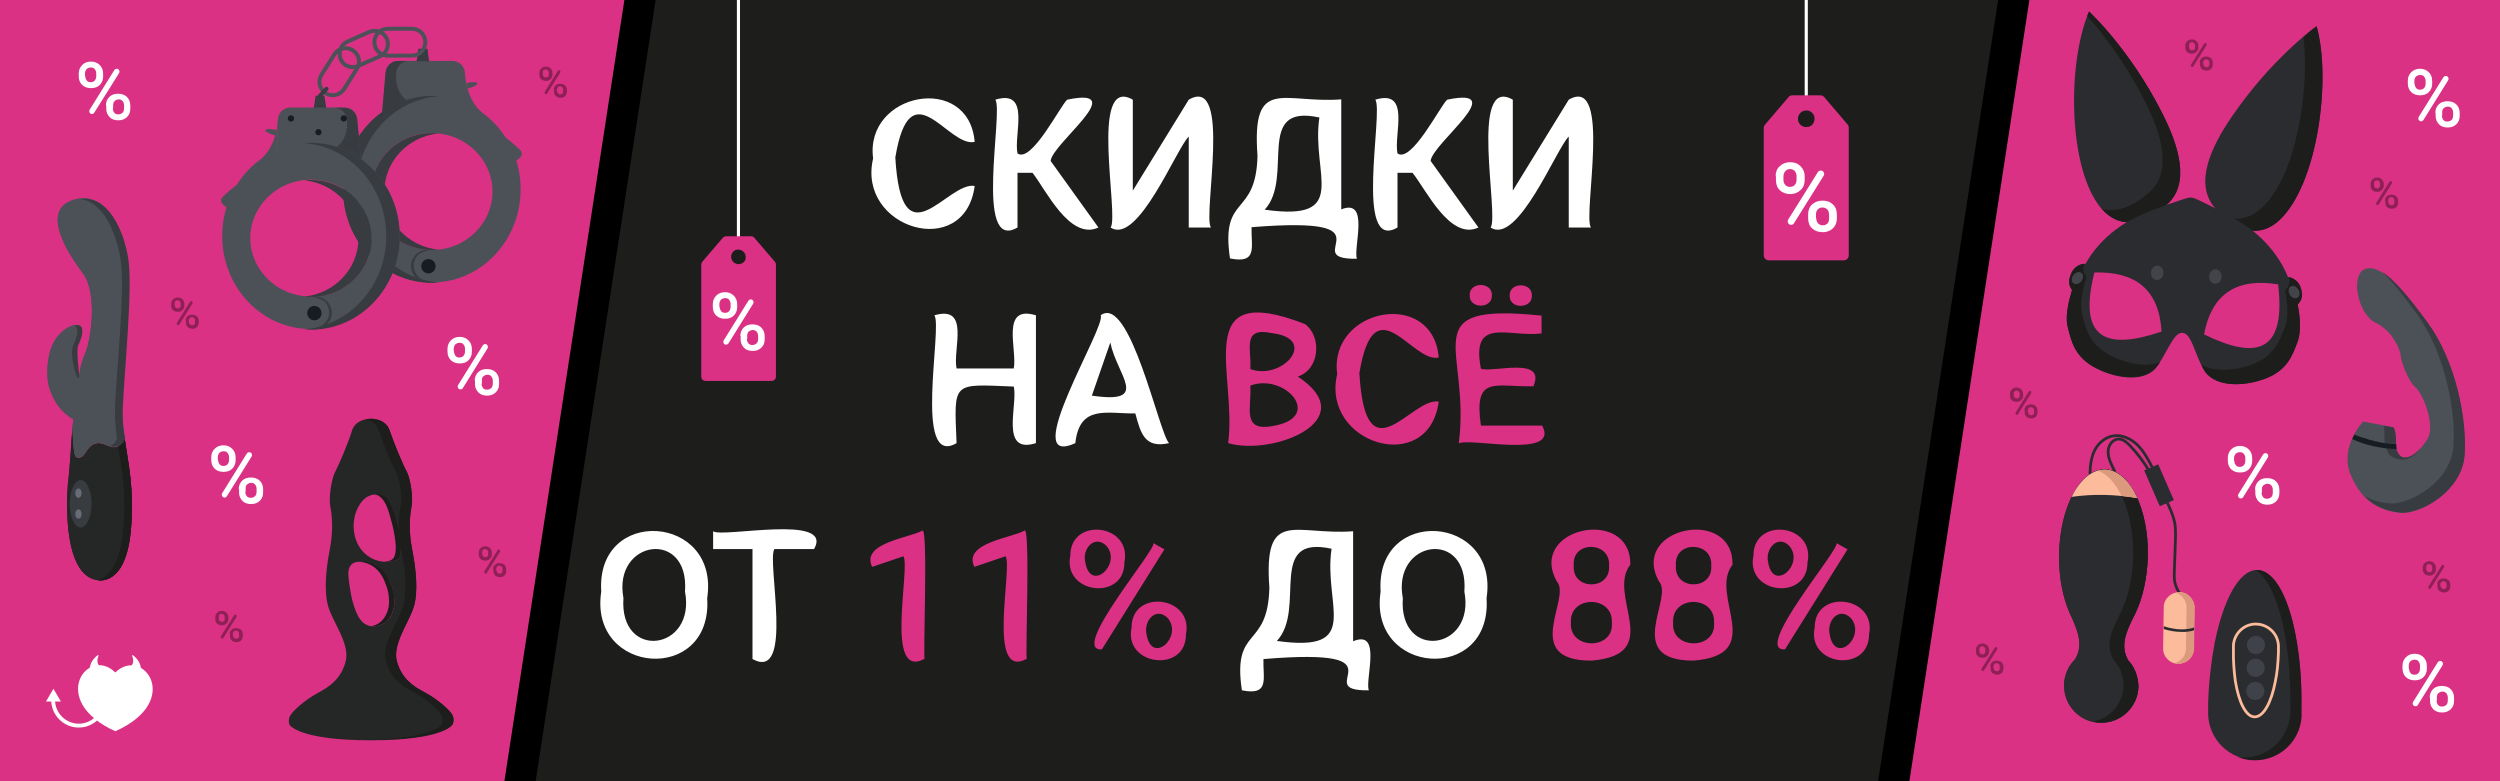 <svg version="1.1" xmlns="http://www.w3.org/2000/svg" x="0" y="0" viewBox="0 0 800 250" style="enable-background:new 0 0 800 250" xml:space="preserve"><style>.st0{fill:#1d1d1b}.st1{fill:#da3184}.st2{fill:#fff}.st3{fill:#252726}.st4{fill:#4c5157}.st5{fill:#383b3f}.st6{fill:#161d22}.st7{fill:none;stroke:#2b2c30;stroke-width:.89;stroke-miterlimit:10}.st8{fill:#2b2c30}.st9{fill:#fcbb9a}.st10{fill:#db9a7d}.st12{fill:#404249}.st13{fill:#424449}.st15{fill:#8e2056}.st16,.st17{fill:none;stroke:#1d1d1b;stroke-width:.434;stroke-miterlimit:10}.st17{stroke:#4c5157;stroke-width:1.27}.st19{fill:#686c77}.st21{fill:none;stroke:#fff;stroke-miterlimit:10}</style><path class="st0" d="M0 0h800v250H0z"/><path d="m209.8 0-38.4 250H10V0z"/><path class="st1" d="m199.8 0-38.4 250H0V0z"/><path d="M790 0v250H601L639.4 0z"/><path class="st1" d="M800 0v250H611L649.4 0z"/><path class="st2" d="M311.9 59.5c-3.2 24.1-37.8 13.6-32.5-8.8-2.8-21.1 30.6-27.6 32.5-5.3-8.5 2-20.6-24-25.4 5 2 34.3 16.6 7.6 25.4 9.1zM330.4 55.3h-4.8v17.5c-14 8.2-4.4-37.3-7.1-40.9 11.5-3.5 5.8 11.3 7.1 17.2 4.5 3.2 13.7-15.3 15.9-17.2 20.5-4.3-4.8 14-5.3 19.6l15.3 21.3c-9.2 4.3-17-12.4-21.1-17.5zM380.4 31.9c14-8.2 4.4 37.3 7.1 40.9h-7.1V43.7c-3.9 3.7-16.3 34.9-25 29.1 2.8-3.7-7-49 7.1-40.9V61l17.9-29.1zM434.2 82.8c-19.6.3 13.4-13.9-33.7-10.1-.2 6.3 2.1 11.8-6.9 10-3.1-20.9 8.3-12.8 8.8-32.8-1.9-25.8 8.2-16.7 26.8-18.1V67c9.2-3.7 3.8 12.2 5 15.8zm-29.5-15.7c27.7 3.9 14.8-11.3 17.5-29.5-21-4.6-7.9 19.1-17.5 29.5zM452 55.3h-4.8v17.5c-14 8.2-4.4-37.3-7.1-40.9 11.5-3.5 5.8 11.3 7.1 17.2 4.5 3.2 13.7-15.3 15.9-17.2 20.5-4.3-4.8 14-5.3 19.6l15.3 21.3c-9.1 4.3-16.9-12.4-21.1-17.5zM502 31.9c14-8.2 4.4 37.3 7.1 40.9H502V43.7c-3.9 3.7-16.3 34.9-25 29.1 2.8-3.7-7-49 7.1-40.9V61L502 31.9zM331.5 141.8c-11.7 3.7-5.7-12.3-7.1-18.1-19.9-.8-19.1-1.8-18.3 18.1-14 8.2-4.4-37.3-7.1-40.9 11.6-3.4 5.8 11 7.1 17h18.3c1.2-5.9-4.4-20.5 7.1-17v40.9zM363.3 132.3c-9.3.1-17.8-2.9-19.2 9.5-18.7 8.6 10.2-37.7 8.1-40.9 9.4-7 18.7 37.9 21.9 40.9-7.9 1.8-9.1-3.3-10.8-9.5zm-13.9-5.7c19 2.8 8-6.5 5.9-17l-5.9 17z"/><path class="st1" d="M393 141.8c3-21.7-12.4-52.5 24.6-38.1 5.4 3.9 4.8 14.5-2.3 16.8 21.1 13.9-7.9 25.5-22.3 21.3zm7.1-23.7c10.3 3.8 22-9.7 6.9-11.5-9.8-2.1-6.4 5.3-6.9 11.5zm0 5.3c.5 7.2-3.1 15.1 7.9 12.8 15.5-3.1 3-16.9-7.9-12.8z"/><path class="st1" d="M460.4 128.5c-3.2 24.1-37.8 13.6-32.5-8.8-2.8-21.1 30.6-27.6 32.5-5.3-8.5 2-20.6-24-25.4 5 2 34.3 16.6 7.6 25.4 9.1zM490.7 123.6c-12.3.3-19.2-3.8-16.8 12.6h19.6c5.8 10.8-23.5 3.7-26.7 5.7 4-30.3-15.1-45.2 26.5-40.9v5.7c-10.6 1.3-22.7-5.6-19.4 11.3 4 1.3 20.9-4.1 16.8 5.6zm-20.4-29.1c-.2-4.4 7.3-4.4 7.1 0 .2 4.4-7.3 4.4-7.1 0zm12.8.1c-.2-4.4 7.3-4.4 7.1 0 .2 4.3-7.3 4.4-7.1 0z"/><path class="st2" d="M226.3 191.4c1.8 27.6-38 24.7-33.9-2.1-1.8-27.5 38-24.8 33.9 2.1zm-7.1-2.1c1.5-20.2-23.2-16.6-19.7 2.1-1.4 20.1 23.3 16.9 19.7-2.1zM260.5 175.7h-12.7c-2.5 3.9 6.5 42.6-7 35.2v-35.2h-12.6V170c2.9 2.2 38.8-5.7 32.3 5.7z"/><path class="st1" d="M295.9 210.8c-13 7.1-4.5-29-6.8-32.8l-10 3.4c-3.8-7.7 12.2-9.3 16-11.6 2-1.8.2 41.1.8 41zM328.6 210.8c-13 7.1-4.5-29-6.8-32.8l-10 3.4c-3.8-7.7 12.2-9.3 16-11.6 2-1.8.2 41.1.8 41zM342.5 177.8c0-12.5 19.9-10.2 17.3 2.2.1 12.4-19.8 10.1-17.3-2.2zm4.8 2.1c1.6 9.9 11.9.6 6.7-5.3-3.8-3.6-7.8 1.1-6.7 5.3zm5.3 27.9c-10.6.7 17.4-31.8 16.5-34l3.5 2-20 32zm9.5-7c0-12.5 19.9-10.1 17.4 2.2.1 12.5-20 10.1-17.4-2.2zm4.8 2.2c1.7 10 11.9.6 6.7-5.3-3.8-3.6-7.7 1-6.7 5.3z"/><path class="st2" d="M438 220.9c-19.6.3 13.4-13.9-33.7-10-.2 6.3 2.1 11.8-6.9 10-3.1-20.9 8.3-12.8 8.8-32.8-1.9-25.8 8.2-16.7 26.8-18.1v35.2c9.3-3.9 3.8 12 5 15.7zm-29.4-15.8c27.7 3.9 14.8-11.3 17.5-29.5-21-4.6-7.9 19.2-17.5 29.5zM475.7 191.4c1.8 27.6-38 24.7-33.9-2.1-1.8-27.5 38-24.8 33.9 2.1zm-7.1-2.1c1.5-20.2-23.2-16.6-19.7 2.1-1.4 20.1 23.3 16.9 19.7-2.1z"/><path class="st1" d="M521.7 180.7c-7.7 9.9 11.4 28.8-12.5 30.7-22.7 0-6.2-20.1-11-25.3-9.6-17.3 23.8-24.2 23.5-5.4zm-5.9 18.6c.5-8.9-13.7-8.9-13.1 0-.6 8.7 13.8 8.8 13.1 0zm-.9-18.3c.5-7.9-12-8.1-11.3 0-.6 8 11.9 8 11.3 0zM554.4 180.7c-7.7 9.9 11.4 28.8-12.5 30.7-22.7 0-6.2-20.1-11-25.3-9.6-17.3 23.8-24.2 23.5-5.4zm-5.9 18.6c.5-8.9-13.7-8.9-13.1 0-.7 8.7 13.8 8.8 13.1 0zm-.9-18.3c.5-7.9-12-8.1-11.3 0-.6 8 11.9 8 11.3 0zM561.1 177.8c0-12.5 19.9-10.2 17.3 2.2 0 12.4-19.9 10.1-17.3-2.2zm4.7 2.1c1.6 9.9 11.9.6 6.7-5.3-3.7-3.6-7.7 1.1-6.7 5.3zm5.4 27.9c-10.6.7 17.4-31.8 16.5-34l3.5 2-20 32zm9.5-7c0-12.5 19.9-10.1 17.4 2.2 0 12.5-20 10.1-17.4-2.2zm4.8 2.2c1.7 10 11.9.6 6.7-5.3-3.8-3.6-7.7 1-6.7 5.3z"/><g><path class="st3" d="M144.9 229.1c-.6-1.6-4.8-5.3-8.9-7.5-4.1-2.1-7.5-4.6-9-10s3.9-12.5 5.4-17.4c1.5-4.9.7-12.2-.5-18.3-1.2-6.1-.8-10.8-.2-13.9.6-3.1-.5-9.3-1.6-11.2s-4.1-9.1-5.4-13c-1.3-4-6.1-3.8-6.1-3.8s-4.8-.1-6 3.9-4.3 11.1-5.3 13c-1.1 1.9-2.2 8.1-1.6 11.2.6 3.1 1 7.8-.2 13.9-1.2 6.1-1.9 13.4-.4 18.3s7 12 5.5 17.4c-1.5 5.5-4.9 7.9-9 10.1s-8.2 5.9-8.9 7.5c-.6 1.6 0 2.7 0 2.7s2.9 4.9 26 4.9 26-4.9 26-4.9.8-1.3.2-2.9zM114 163.6c.7-1.7 1.7-3.4 3.2-4.4s3.6-1.4 5.3-.6c2 1 3 3.4 3.6 5.5.8 2.5 1.5 5 1.8 7.5.3 1.9.6 4.3 0 6.2-.4 1.4-1.6 1.7-3 1.9-3.4.5-7.1-1-9.2-3.7-2.7-3.4-3.2-8.3-1.7-12.4zm9.7 35.2c-1.7 1.6-4.4 2.2-6.5 1.1-1.6-.8-2.5-2.4-3.2-4-1.4-3.3-2-7-2.4-10.5-.2-1.7-.3-3.5.8-4.7 1.1-1.2 3.1-1 4.7-.8 6.1.6 7.8 6.6 7.8 6.6.9 2.2 1.3 3.8 1.3 6.1s-.8 4.7-2.5 6.2z"/><path class="st0" d="M126.2 192.5c0 2.3-.8 4.7-2.5 6.3-1.3 1.2-3.2 1.9-5 1.6 1.2-.2 2.4-.7 3.3-1.6 1.7-1.6 2.5-4 2.5-6.3s-.4-4-1.3-6.1c0 0-1.7-5.9-7.8-6.6-.4 0-.7-.1-1.1-.1.9-.1 1.9 0 2.8.1 6.1.6 7.8 6.6 7.8 6.6.9 2.2 1.4 3.8 1.3 6.1zM128 177.8c-.4 1.4-1.6 1.7-3 1.9-.7.1-1.4.1-2.1 0h.4c1.4-.2 2.6-.5 3-1.9.6-1.9.3-4.3 0-6.2-.4-2.6-1.1-5.1-1.8-7.5-.7-2.2-1.6-4.5-3.6-5.6-.4-.2-.8-.3-1.2-.4 1-.2 2-.1 2.9.4 2 1 2.9 3.4 3.6 5.6.8 2.5 1.5 5 1.8 7.5.2 1.9.6 4.3 0 6.2z"/><path class="st0" d="M144.9 229.1c-.6-1.6-4.8-5.3-8.9-7.5-4.1-2.1-7.5-4.6-9-10s3.9-12.5 5.4-17.4c1.5-4.9.7-12.2-.5-18.3-1.2-6.1-.8-10.8-.2-13.9.6-3.1-.5-9.3-1.6-11.2s-4.1-9.1-5.4-13c-1.3-4-6.1-3.8-6.1-3.8s-.7 0-1.7.2c1.5.3 3.6 1.2 4.3 3.6 1.3 4 4.3 11.1 5.4 13s2.3 8.1 1.6 11.2c-.5 2.2-.8 5.2-.5 9 0 .2.1.4.1.6.1.9.2 1.8.3 2.8l.3 1.5c1.2 6.1 2 13.4.5 18.3s-6.9 12-5.4 17.4c1.5 5.4 4.9 7.9 9 10 4.1 2.1 8.2 5.9 8.9 7.5.6 1.6 0 2.7 0 2.7s-2.8 4.7-24.3 4.9h1.7c23.1 0 26-4.9 26-4.9s.7-1.1.1-2.7z"/></g><g><path class="st4" d="m765.9 136.7-9.7-1.8s-7.7 8.1-4 17 9.6 11.5 15.7 12.2c6.2.7 19.8-6.6 20.7-18.4.8-11.8-2.9-30.3-11.8-42.4s-15.2-19-20-17.2c-4.8 1.8-2.3 14.4 3.3 17.1s7.9 8.6 8.1 10.5c.1 1.9 2.5 8.4 4.7 10.2 2.2 1.7 6.8 12.3 3.7 16.9s-5.8 5.9-7.6 5.5c-1.8-.4-2.3-3.2-2.3-3.2s.2-5.1-.8-6.4z"/><path class="st5" d="M765.3 143.4c.4.1.9.1 1.5 0 0-.2-.1-.3-.1-.3s.2-5.1-.8-6.3l-3-.5c.2 1.8.1 4 .1 4s.5 2.7 2.3 3.1z"/><path class="st5" d="M776.9 103.3c-5.9-8.1-10.7-13.8-14.6-16.3 3.2 3 6.8 7.6 11 13.3 8.9 12.2 12.6 30.7 11.8 42.4-.8 11.8-14.5 19-20.7 18.4-2.7-.3-5.3-1-7.8-2.4 3.3 3.5 7.3 4.8 11.4 5.3 6.2.7 19.8-6.6 20.7-18.4.8-11.6-2.9-30.1-11.8-42.3z"/><path class="st4" d="M757.4 100.7c.8 1.1 1.8 2 2.8 2.5.2.1.5.3.7.4-1-1.1-2.2-2.1-3.5-2.9z"/><path class="st5" d="M774.4 143.7c-2.2 2.3-4 3-5.4 2.7-1.8-.4-2.3-3.2-2.3-3.2s.1-1.6-.1-3.2l-3.6.3s.1 4.8 2.8 6.1c2.7 1.2 5.9.9 8.6-2.7z"/><path class="st6" d="M753.4 139.1s7.8 3.1 13.4 3c.1 1.3.1 1.6.1 1.6-5.2-.2-10-1.2-14.2-3.2l.7-1.4z"/></g><g><path class="st7" d="M676.8 151c-.6-1.2-1.7-3.4-2-4.7-.3-1.3-.3-2.7.3-3.8.6-1.2 1.8-2.1 3.1-2 1.3.1 2.4 1.1 3.3 2 2.5 2.6 4.7 5.5 6.5 8.7"/><path class="st7" d="M668.8 151.7c0-2.5.4-5.6 1.6-7.8s3.3-4 5.8-4.4c2.8-.5 5.7.9 7.8 2.9 2 2 3.4 4.6 4.7 7.1M693.5 160.8s2.4 4.6 2.6 7.9c.3 3.3-.5 14.2-.3 16.6s1.6 4.5 1.6 4.5"/><path class="st8" d="M682.9 214c-.5-1-1.1-1.9-1.9-2.7-2.5-4.5-1-8.6 2.2-14.8 2.4-4.9 3.9-11.4 4.1-18.5.3-15.2-5.9-27.6-13.7-27.8-7.9-.1-14.5 12.1-14.7 27.3-.1 7.2 1.2 13.7 3.4 18.7 3 6.3 4.3 10.5 1.7 14.8-.8.8-1.4 1.6-2 2.6-.9 1.7-1.5 3.6-1.5 5.6-.1 6.6 5.1 12 11.7 12.1s12-5.1 12.1-11.7c-.1-2-.5-3.9-1.4-5.6z"/><path class="st8" d="M682.9 214c-.5-1-1.1-1.9-1.9-2.7-2.5-4.5-1-8.6 2.2-14.8 2.4-4.9 3.9-11.4 4.1-18.5.3-15.2-5.9-27.6-13.7-27.8-7.9-.1-14.5 12.1-14.7 27.3-.1 7.2 1.2 13.7 3.4 18.7 3 6.3 4.3 10.5 1.7 14.8-.8.8-1.4 1.6-2 2.6-.9 1.7-1.5 3.6-1.5 5.6-.1 6.6 5.1 12 11.7 12.1s12-5.1 12.1-11.7c-.1-2-.5-3.9-1.4-5.6z"/><path class="st0" d="M682.9 214c-.5-1-1.1-1.9-1.9-2.7-2.5-4.5-1-8.6 2.2-14.8 2.4-4.9 3.9-11.4 4.1-18.5.3-15.2-5.9-27.6-13.7-27.8-.8 0-1.6.1-2.4.3 6.7 2.3 11.6 13.7 11.4 27.3-.1 7.2-1.7 13.7-4.1 18.5-3.2 6.2-4.7 10.3-2.2 14.8.7.8 1.4 1.7 1.9 2.7.9 1.7 1.3 3.6 1.3 5.6-.1 5.8-4.3 10.5-9.7 11.5.8.2 1.6.3 2.4.3 6.6.1 12-5.1 12.1-11.7-.1-1.9-.5-3.8-1.4-5.5z"/><path class="st9" d="M683.9 159.4c-2.5-5.5-6.2-9-10.3-9.1-4.2-.1-8 3.3-10.7 8.7 7-1 14-.8 21 .4zM702.2 194.5l-.2 13.1c0 2.7-2.3 4.8-5 4.8s-4.9-2.3-4.8-5l.2-13.1c0-2.7 2.3-4.8 5-4.8 1.4 0 2.6.6 3.4 1.5s1.5 2.1 1.4 3.5z"/><path class="st10" d="M700.9 191c-.9-.9-2.1-1.5-3.4-1.5-.5 0-.9.1-1.3.2.8.2 1.6.7 2.1 1.3.9.9 1.4 2.1 1.4 3.5l-.2 13.1c0 2.2-1.6 4.1-3.7 4.6.4.1.8.2 1.3.2 2.7 0 4.9-2.1 5-4.8l.2-13.1c0-1.4-.6-2.6-1.4-3.5z"/><path class="st8" d="M702.1 200.8v.9c-1.3.4-2.7.6-4.2.5-1.7 0-3.5-.3-5.5-.9v-.9c3.8 1.2 7 1.3 9.7.4z"/><path class="st10" d="M678.9 158.7c1.7.2 3.3.4 5 .7-2.5-5.5-6.2-9-10.3-9.1-.8 0-1.6.1-2.4.3 3 1 5.7 3.9 7.7 8.1z"/><path transform="rotate(-23.584 690.922 155.2)" class="st8" d="M688.4 149h4.9v12.5h-4.9z"/><path class="st8" d="M735.1 206.2c-2.2-14.1-7-23.7-12.8-23.8-5.7-.1-10.8 9.4-13.6 23.3-1.1 5.8-1.9 12.5-2.1 19.5v3.5c.3 7.9 6.7 14.3 14.6 14.4 7.9.1 14.5-5.9 15.1-13.8v-2.7c.3-7.2-.2-14.2-1.2-20.4z"/><path class="st0" d="M735.1 206.2c-2.2-14.1-7-23.7-12.8-23.8h-.5c4.4 2.8 7.9 11.3 9.7 22.8 1 6.2 1.5 13.2 1.4 20.7v2.7c-.6 7.8-7.2 13.9-15.1 13.8-.6 0-1.2-.1-1.8-.2 1.7.7 3.5 1.1 5.4 1.1 7.9.1 14.5-5.9 15.1-13.8v-2.7c.1-7.4-.4-14.4-1.4-20.6z"/><path d="M715.3 217.9c1.1 6.8 3.4 11.5 6.2 11.5 2.8 0 5.3-4.5 6.6-11.3.6-2.8.9-6 1-9.5v-1.9c-.1-3.8-3.2-6.9-7.1-7-3.8-.1-7 2.9-7.3 6.7v1.3c-.1 3.7.2 7.2.6 10.2z" style="fill:none;stroke:#fcbb9a;stroke-width:.89;stroke-miterlimit:10"/><circle class="st12" cx="721.9" cy="206.4" r="2.9"/><circle class="st12" cx="721.8" cy="213.7" r="2.9"/><circle class="st12" cx="721.7" cy="221.1" r="2.9"/></g><g><path class="st8" d="M668.5 3.7s12.8 11.7 23.2 32.1c5.5 10.7 9.4 23 1.5 29.8-7.9 6.9-15.3 7.4-20.7 1.2-10.9-12.7-11-47-4-63.1zM741.3 8.4s-14.2 10-27.1 28.9c-6.8 9.9-12.2 21.6-5.3 29.4s14.2 9.3 20.3 3.8c12.5-11.3 16.9-45.3 12.1-62.1z"/><path class="st0" d="M691.7 35.8c-10.4-20.4-23.2-32.1-23.2-32.1-.2.5-.4.9-.6 1.4 4.7 5.3 11.9 14.5 18.2 26.8 5.5 10.7 9.4 23 1.5 29.8-5.4 4.7-10.6 6.4-15 5.1 5.3 6.2 12.7 5.7 20.7-1.2 7.8-6.8 3.9-19-1.6-29.8zM741.3 8.4s-1.6 1.1-4.2 3.4c2.1 17.9-2.6 45-13.5 54.9-3.9 3.5-8.2 4.1-12.6 2.2 6.3 5.9 12.8 6.7 18.3 1.7 12.4-11.4 16.8-45.4 12-62.2z"/><path class="st8" d="M735.3 97.7c0-.7.5-.5 1.1-2 .5-1.5-.1-3.4-.1-3.4-1-3.4-4.2-3.7-4.2-3.7s-3.2-9.3-13.1-16.1c-6.6-4.5-16.4-8.9-16.4-8.9-.9-.4-1.8-.5-2.8-.2 0 0-10.3 3.1-17.4 6.7-10.7 5.5-15 14.3-15 14.3s-3.2-.2-4.6 3.1c0 0-.9 1.8-.6 3.4s.9 1.5.8 2.1c-.1.7-2.5 7.1-1.3 11.8 1.2 4.7 2.3 9.6 9.3 13.2 7.1 3.5 15.9 4.3 19.4-.9s5.3-10.8 8-10.6c2.8.2 3.7 6 6.6 11.5 2.9 5.6 11.7 6 19.2 3.4s9.2-7.4 10.9-11.9c1.8-4.5.3-11.1.2-11.8zm-65.1-10.5c13-.4 20.7 5.3 21.5 18.9-16.8 5.7-27.1 3.3-21.5-18.9zm35.1 19.8c2.5-13.4 10.9-18.1 23.7-16 2.7 22.7-7.8 23.8-23.7 16z"/><path class="st0" d="M735.3 97.7c0-.7.5-.5 1.1-2 .5-1.5-.1-3.4-.1-3.4-.8-2.7-2.9-3.4-3.8-3.6.1.7.2 1.6-.1 2.4-.5 1.5-1.1 1.3-1.1 2s1.6 7.3-.2 11.8c-1.8 4.5-3.5 9.3-10.9 11.9-5.5 1.9-11.6 2.2-15.7 0l.6 1.2c2.9 5.6 11.7 6 19.2 3.4s9.2-7.4 10.9-11.9c1.7-4.5.2-11.1.1-11.8zM663 93c.1-.7-.5-.5-.8-2.1s.6-3.4.6-3.4c1.1-2.6 3.4-3 4.2-3.1-.2.7-.4 1.5-.2 2.4.3 1.6.9 1.5.8 2.1-.1.7-2.5 7.1-1.3 11.8 1.2 4.7 2.3 9.6 9.3 13.2 5.2 2.6 11.3 3.7 15.6 2-.2.4-.5.8-.8 1.1-3.6 5.1-12.4 4.4-19.4.9-7.1-3.5-8.1-8.5-9.3-13.2-1.2-4.6 1.2-11 1.3-11.7z"/><ellipse transform="rotate(-86.323 690.364 87.346) scale(1)" class="st13" cx="690.4" cy="87.3" rx="2.3" ry="2"/><ellipse transform="rotate(-51.496 664.78 89.02)" class="st13" cx="664.8" cy="89" rx="2.1" ry="1.6"/><ellipse transform="rotate(-86.323 708.956 88.541) scale(1)" class="st13" cx="709" cy="88.5" rx="2.3" ry="2"/><ellipse transform="rotate(-31.152 734.068 93.485)" class="st13" cx="734.1" cy="93.5" rx="1.6" ry="2.1"/></g><g><path class="st2" d="M143.2 111.6c0-1.1.4-2 1.1-2.7.7-.7 1.6-1.1 2.8-1.1 1.2 0 2.1.4 2.8 1.1.7.7 1.1 1.6 1.1 2.8v.9c0 1.1-.4 2-1.1 2.7-.7.7-1.6 1-2.8 1-1.1 0-2-.3-2.8-1-.7-.7-1.1-1.6-1.1-2.8v-.9zm2.1.9c0 .6.2 1 .5 1.4.3.4.7.5 1.3.5.5 0 .9-.2 1.2-.5.3-.4.5-.8.5-1.4v-.9c0-.6-.2-1-.5-1.4s-.7-.5-1.3-.5c-.5 0-.9.2-1.3.5-.3.4-.5.8-.5 1.4v.9zm1.6 12c-.4-.3-.6-.8-.3-1.3l7.9-12.7c.3-.4.8-.5 1.2-.3.4.3.6.8.3 1.3l-7.9 12.7c-.2.4-.7.5-1.2.3zm5-2.7c0-1.1.4-2 1.1-2.7.7-.7 1.6-1 2.8-1 1.1 0 2.1.3 2.8 1 .7.7 1.1 1.6 1.1 2.8v.9c0 1.1-.3 2-1 2.7-.7.7-1.6 1.1-2.8 1.1s-2.1-.3-2.8-1c-.7-.7-1.1-1.6-1.1-2.7v-1.1zm2.2 1c0 .6.2 1 .5 1.4.3.4.8.5 1.3.5s.9-.2 1.3-.5c.3-.3.5-.8.5-1.5v-.9c0-.6-.2-1-.5-1.4-.3-.3-.7-.5-1.2-.5s-.9.2-1.3.5-.5.8-.5 1.4v1zM770.5 25.8c0-1.1.4-2 1.1-2.7.7-.7 1.6-1.1 2.8-1.1 1.2 0 2.1.4 2.8 1.1.7.7 1.1 1.6 1.1 2.8v.9c0 1.1-.4 2-1.1 2.7-.7.7-1.6 1-2.8 1-1.1 0-2-.3-2.8-1-.7-.7-1.1-1.6-1.1-2.8v-.9zm2.2 1c0 .6.2 1 .5 1.4.3.4.7.5 1.3.5.5 0 .9-.2 1.2-.5.3-.4.5-.8.5-1.4v-.9c0-.6-.2-1-.5-1.4s-.7-.5-1.3-.5c-.5 0-.9.2-1.3.5-.3.4-.5.8-.5 1.4v.9zm1.6 11.9c-.4-.3-.6-.8-.3-1.3l7.9-12.7c.3-.4.8-.5 1.2-.3.4.3.6.8.3 1.3l-7.9 12.7c-.3.4-.8.6-1.2.3zm5-2.6c0-1.1.4-2 1.1-2.7.7-.7 1.6-1 2.8-1 1.1 0 2.1.3 2.8 1 .7.7 1.1 1.6 1.1 2.8v.8c0 1.1-.3 2-1 2.7-.7.7-1.6 1.1-2.8 1.1s-2.1-.3-2.8-1c-.7-.7-1.1-1.6-1.1-2.7v-1zm2.1.9c0 .6.2 1 .5 1.4.3.4.8.5 1.3.5s.9-.2 1.3-.5c.3-.3.5-.8.5-1.5V36c0-.6-.2-1-.5-1.4-.3-.3-.7-.5-1.2-.5s-.9.2-1.3.5-.5.8-.5 1.4v1zM712.9 146.5c0-1.1.4-2 1.1-2.7.7-.7 1.6-1.1 2.8-1.1 1.2 0 2.1.4 2.8 1.1.7.7 1.1 1.6 1.1 2.8v.9c0 1.1-.4 2-1.1 2.7-.7.7-1.6 1-2.8 1-1.1 0-2-.3-2.8-1-.7-.7-1.1-1.6-1.1-2.8v-.9zm2.1 1c0 .6.2 1 .5 1.4.3.4.7.5 1.3.5.5 0 .9-.2 1.2-.5.3-.4.5-.8.5-1.4v-.9c0-.6-.2-1-.5-1.4s-.7-.5-1.3-.5c-.5 0-.9.2-1.3.5-.3.4-.5.8-.5 1.4v.9zm1.6 11.9c-.4-.3-.6-.8-.3-1.3l7.9-12.7c.3-.4.8-.5 1.2-.3.4.3.6.8.3 1.3l-7.9 12.7c-.2.4-.7.5-1.2.3zm5-2.7c0-1.1.4-2 1.1-2.7.7-.7 1.6-1 2.8-1 1.1 0 2.1.3 2.8 1 .7.7 1.1 1.6 1.1 2.8v.9c0 1.1-.3 2-1 2.7-.7.7-1.6 1.1-2.8 1.1s-2.1-.3-2.8-1c-.7-.7-1.1-1.6-1.1-2.7v-1.1zm2.1 1c0 .6.2 1 .5 1.4.3.4.8.5 1.3.5s.9-.2 1.3-.5c.3-.3.5-.8.5-1.5v-.9c0-.6-.2-1-.5-1.4-.3-.3-.7-.5-1.2-.5s-.9.2-1.3.5-.5.8-.5 1.4v1zM768.8 213c0-1.1.4-2 1.1-2.7.7-.7 1.6-1.1 2.8-1.1 1.2 0 2.1.4 2.8 1.1.7.7 1.1 1.6 1.1 2.8v.9c0 1.1-.4 2-1.1 2.7-.7.7-1.6 1-2.8 1-1.1 0-2-.3-2.8-1-.7-.7-1.1-1.6-1.1-2.8v-.9zm2.1 1c0 .6.2 1 .5 1.4.3.4.7.5 1.3.5.5 0 .9-.2 1.2-.5.3-.4.5-.8.5-1.4v-1c0-.6-.2-1-.5-1.4s-.7-.5-1.3-.5c-.5 0-.9.2-1.3.5-.3.4-.5.8-.5 1.4v1zm1.6 11.9c-.4-.3-.6-.8-.3-1.3l7.9-12.7c.3-.4.8-.5 1.2-.3.4.3.6.8.3 1.3l-7.9 12.7c-.2.4-.7.5-1.2.3zm5-2.7c0-1.1.4-2 1.1-2.7.7-.7 1.6-1 2.8-1 1.1 0 2.1.3 2.8 1 .7.7 1.1 1.6 1.1 2.8v.9c0 1.1-.3 2-1 2.7-.7.7-1.6 1.1-2.8 1.1s-2.1-.3-2.8-1c-.7-.7-1.1-1.6-1.1-2.7v-1.1zm2.2 1c0 .6.2 1 .5 1.4.3.4.8.5 1.3.5s.9-.2 1.3-.5c.3-.3.5-.8.5-1.5v-.9c0-.6-.2-1-.5-1.4-.3-.3-.7-.5-1.2-.5s-.9.2-1.3.5-.5.8-.5 1.4v1zM25.2 23.5c0-1.1.4-2 1.1-2.7.7-.7 1.6-1.1 2.8-1.1 1.2 0 2.1.4 2.8 1.1.7.7 1.1 1.6 1.1 2.8v.9c0 1.1-.4 2-1.1 2.7-.7.7-1.6 1-2.8 1-1.1 0-2-.3-2.8-1-.7-.7-1.1-1.6-1.1-2.8v-.9zm2.1.9c0 .6.2 1 .5 1.4.3.4.7.5 1.3.5.5 0 .9-.2 1.2-.5.3-.4.5-.8.5-1.4v-.9c0-.6-.2-1-.5-1.4s-.7-.5-1.3-.5c-.5 0-.9.2-1.3.5-.3.4-.5.8-.5 1.4v.9zm1.7 12c-.4-.3-.6-.8-.3-1.3l7.9-12.7c.3-.4.8-.5 1.2-.3.4.3.6.8.3 1.3L30.2 36c-.3.5-.8.6-1.2.4zm4.9-2.7c0-1.1.4-2 1.1-2.7.7-.7 1.6-1 2.8-1 1.1 0 2.1.3 2.8 1 .7.7 1.1 1.6 1.1 2.8v.9c0 1.1-.3 2-1 2.7-.7.7-1.6 1.1-2.8 1.1s-2.1-.3-2.8-1c-.7-.7-1.1-1.6-1.1-2.7v-1.1zm2.2 1c0 .6.2 1 .5 1.4.3.4.8.5 1.3.5s.9-.2 1.3-.5c.3-.3.5-.8.5-1.5v-.9c0-.6-.2-1-.5-1.4-.3-.3-.7-.5-1.2-.5s-.9.2-1.3.5c-.3.3-.5.8-.5 1.4v1zM67.6 146.3c0-1.1.4-2 1.1-2.7.7-.7 1.6-1.1 2.8-1.1 1.2 0 2.1.4 2.8 1.1.7.7 1.1 1.6 1.1 2.8v.9c0 1.1-.4 2-1.1 2.7-.7.7-1.6 1-2.8 1-1.1 0-2-.3-2.8-1-.7-.7-1.1-1.6-1.1-2.8v-.9zm2.2.9c0 .6.2 1 .5 1.4.3.4.7.5 1.3.5.5 0 .9-.2 1.2-.5.3-.4.5-.8.5-1.4v-.9c0-.6-.2-1-.5-1.4s-.7-.5-1.3-.5c-.5 0-.9.2-1.3.5-.3.4-.5.8-.5 1.4v.9zm1.6 11.9c-.4-.3-.6-.8-.3-1.3l7.9-12.7c.3-.4.8-.5 1.2-.3.4.3.6.8.3 1.3l-7.9 12.7c-.3.4-.8.6-1.2.3zm5-2.6c0-1.1.4-2 1.1-2.7.7-.7 1.6-1 2.8-1 1.1 0 2.1.3 2.8 1 .7.7 1.1 1.6 1.1 2.8v.9c0 1.1-.3 2-1 2.7-.7.7-1.6 1.1-2.8 1.1s-2.1-.3-2.8-1c-.7-.7-1.1-1.6-1.1-2.7v-1.1zm2.1.9c0 .6.2 1 .5 1.4.3.4.8.5 1.3.5s.9-.2 1.3-.5c.3-.3.5-.8.5-1.5v-.9c0-.6-.2-1-.5-1.4-.3-.3-.7-.5-1.2-.5s-.9.2-1.3.5-.5.8-.5 1.4v1z"/><path class="st15" d="M68.9 197.5c0-.6.2-1.1.6-1.4.4-.4.9-.6 1.5-.6s1.1.2 1.5.6c.4.4.6.9.6 1.5v.5c0 .6-.2 1-.6 1.4-.4.4-.9.6-1.5.6s-1.1-.2-1.5-.5c-.4-.4-.6-.8-.6-1.5v-.6zm1.1.5c0 .3.1.5.3.7.2.2.4.3.7.3.3 0 .5-.1.7-.3.2-.2.2-.4.2-.8v-.5c0-.3-.1-.5-.3-.7-.2-.2-.4-.3-.7-.3-.3 0-.5.1-.7.3-.2.2-.2.4-.2.8v.5zm.9 6.3c-.2-.1-.3-.4-.2-.7l4.2-6.7c.1-.2.4-.3.6-.2.2.1.3.4.2.7l-4.2 6.7c-.1.3-.4.4-.6.2zm2.6-1.4c0-.6.2-1.1.6-1.4.4-.4.9-.5 1.5-.5s1.1.2 1.5.5c.4.4.6.9.6 1.5v.5c0 .6-.2 1-.5 1.4-.4.4-.9.6-1.5.6s-1.1-.2-1.5-.5c-.4-.4-.6-.8-.6-1.4v-.7zm1.1.5c0 .3.1.5.3.7.2.2.4.3.7.3.3 0 .5-.1.7-.3.2-.2.2-.4.2-.8v-.5c0-.3-.1-.6-.3-.7-.2-.2-.4-.3-.7-.3-.3 0-.5.1-.7.3s-.3.4-.3.8v.5zM54.8 97.2c0-.6.2-1.1.6-1.4.4-.4.9-.6 1.5-.6s1.1.2 1.5.6c.4.4.6.9.6 1.5v.5c0 .6-.2 1-.6 1.4-.4.4-.9.6-1.5.6s-1.1-.2-1.5-.5c-.4-.4-.6-.8-.6-1.5v-.6zm1.1.5c0 .3.1.5.3.7.2.2.4.3.7.3.3 0 .5-.1.7-.3.2-.2.2-.4.2-.8v-.5c0-.3-.1-.5-.3-.7-.2-.2-.4-.3-.7-.3-.3 0-.5.1-.7.3-.2.2-.2.4-.2.8v.5zm.9 6.3c-.2-.1-.3-.4-.2-.7l4.2-6.7c.1-.2.4-.3.6-.2.2.1.3.4.2.7l-4.2 6.7c-.1.3-.4.3-.6.2zm2.6-1.4c0-.6.2-1.1.6-1.4.4-.4.9-.5 1.5-.5s1.1.2 1.5.5c.4.4.6.9.6 1.5v.5c0 .6-.2 1-.5 1.4-.4.4-.9.6-1.5.6s-1.1-.2-1.5-.5c-.4-.4-.6-.8-.6-1.4v-.7zm1.1.5c0 .3.1.5.3.7.2.2.4.3.7.3.3 0 .5-.1.7-.3.2-.2.2-.4.2-.8v-.5c0-.3-.1-.6-.3-.7-.2-.2-.4-.3-.7-.3-.3 0-.5.1-.7.3-.2.2-.3.4-.3.8v.5zM153.2 176.8c0-.6.2-1.1.6-1.4.4-.4.9-.6 1.5-.6s1.1.2 1.5.6c.4.4.6.9.6 1.5v.5c0 .6-.2 1-.6 1.4-.4.4-.9.6-1.5.6s-1.1-.2-1.5-.5c-.4-.4-.6-.8-.6-1.5v-.6zm1.1.5c0 .3.1.5.3.7.2.2.4.3.7.3.3 0 .5-.1.7-.3.2-.2.2-.4.2-.8v-.5c0-.3-.1-.5-.3-.7-.2-.2-.4-.3-.7-.3-.3 0-.5.1-.7.3-.2.2-.2.4-.2.8v.5zm.9 6.2c-.2-.1-.3-.4-.2-.7l4.2-6.7c.1-.2.4-.3.6-.2.2.1.3.4.2.7l-4.2 6.7c-.1.3-.4.4-.6.2zm2.6-1.4c0-.6.2-1.1.6-1.4.4-.4.9-.5 1.5-.5s1.1.2 1.5.5c.4.4.6.9.6 1.5v.5c0 .6-.2 1-.5 1.4-.4.4-.9.6-1.5.6s-1.1-.2-1.5-.5c-.4-.4-.6-.8-.6-1.4v-.7zm1.1.5c0 .3.1.5.3.7.2.2.4.3.7.3.3 0 .5-.1.7-.3.2-.2.2-.4.2-.8v-.5c0-.3-.1-.6-.3-.7-.2-.2-.4-.3-.7-.3-.3 0-.5.1-.7.3s-.3.4-.3.8v.5zM643.2 126c0-.6.2-1.1.6-1.4.4-.4.9-.6 1.5-.6s1.1.2 1.5.6c.4.4.6.9.6 1.5v.5c0 .6-.2 1-.6 1.4-.4.4-.9.6-1.5.6s-1.1-.2-1.5-.5c-.4-.4-.6-.8-.6-1.5v-.6zm1.2.5c0 .3.1.5.3.7.2.2.4.3.7.3.3 0 .5-.1.7-.3.2-.2.2-.4.2-.8v-.4c0-.3-.1-.5-.3-.7s-.4-.3-.7-.3c-.3 0-.5.1-.7.3-.2.2-.2.4-.2.8v.4zm.8 6.2c-.2-.1-.3-.4-.2-.7l4.2-6.7c.1-.2.4-.3.6-.2.2.1.3.4.2.7l-4.2 6.7c-.1.3-.4.4-.6.2zm2.6-1.4c0-.6.2-1.1.6-1.4.4-.4.9-.5 1.5-.5s1.1.2 1.5.5c.4.4.6.9.6 1.5v.5c0 .6-.2 1-.5 1.4-.4.4-.9.6-1.5.6s-1.1-.2-1.5-.5c-.4-.4-.6-.8-.6-1.4v-.7zm1.2.6c0 .3.1.5.3.7.2.2.4.3.7.3.3 0 .5-.1.7-.3.2-.2.2-.4.2-.8v-.5c0-.3-.1-.6-.3-.7-.2-.2-.4-.3-.7-.3-.3 0-.5.1-.7.3s-.3.4-.3.8v.5zM632.3 207.9c0-.6.2-1.1.6-1.4.4-.4.9-.6 1.5-.6s1.1.2 1.5.6c.4.4.6.9.6 1.5v.5c0 .6-.2 1-.6 1.4-.4.4-.9.6-1.5.6s-1.1-.2-1.5-.5c-.4-.4-.6-.8-.6-1.5v-.6zm1.1.5c0 .3.1.5.3.7.2.2.4.3.7.3.3 0 .5-.1.7-.3.2-.2.2-.4.2-.8v-.5c0-.3-.1-.5-.3-.7-.2-.2-.4-.3-.7-.3-.3 0-.5.1-.7.3-.2.2-.2.4-.2.8v.5zm.9 6.3c-.2-.1-.3-.4-.2-.7l4.2-6.7c.1-.2.4-.3.6-.2.2.1.3.4.2.7l-4.2 6.7c-.1.2-.4.3-.6.2zm2.6-1.4c0-.6.2-1.1.6-1.4.4-.4.9-.5 1.5-.5s1.1.2 1.5.5c.4.4.6.9.6 1.5v.5c0 .6-.2 1-.5 1.4-.4.4-.9.6-1.5.6s-1.1-.2-1.5-.5c-.4-.4-.6-.8-.6-1.4v-.7zm1.1.5c0 .3.1.5.3.7.2.2.4.3.7.3.3 0 .5-.1.7-.3.2-.2.2-.4.2-.8v-.5c0-.3-.1-.6-.3-.7-.2-.2-.4-.3-.7-.3-.3 0-.5.1-.7.3-.2.2-.3.4-.3.8v.5zM699.3 14.6c0-.6.2-1.1.6-1.4.4-.4.9-.6 1.5-.6s1.1.2 1.5.6c.4.4.6.9.6 1.5v.5c0 .6-.2 1-.6 1.4-.4.4-.9.6-1.5.6s-1.1-.2-1.5-.5c-.4-.4-.6-.8-.6-1.5v-.6zm1.2.5c0 .3.1.5.3.7.2.2.4.3.7.3.3 0 .5-.1.7-.3.2-.2.2-.4.2-.8v-.5c0-.3-.1-.5-.3-.7s-.4-.3-.7-.3c-.3 0-.5.1-.7.3-.2.2-.2.4-.2.8v.5zm.8 6.3c-.2-.1-.3-.4-.2-.7l4.2-6.7c.1-.2.4-.3.6-.2.2.1.3.4.2.7l-4.2 6.7c-.1.3-.4.3-.6.2zm2.6-1.4c0-.6.2-1.1.6-1.4.4-.4.9-.5 1.5-.5s1.1.2 1.5.5c.4.4.6.9.6 1.5v.5c0 .6-.2 1-.5 1.4-.4.4-.9.6-1.5.6s-1.1-.2-1.5-.5c-.4-.4-.6-.8-.6-1.4V20zm1.2.5c0 .3.1.5.3.7.2.2.4.3.7.3.3 0 .5-.1.7-.3.2-.2.2-.4.2-.8V20c0-.3-.1-.6-.3-.7-.2-.2-.4-.3-.7-.3-.3 0-.5.1-.7.3-.2.2-.3.4-.3.8v.4zM775.3 181.6c0-.6.2-1.1.6-1.4.4-.4.9-.6 1.5-.6s1.1.2 1.5.6c.4.4.6.9.6 1.5v.5c0 .6-.2 1-.6 1.4-.4.4-.9.6-1.5.6s-1.1-.2-1.5-.5c-.4-.4-.6-.8-.6-1.5v-.6zm1.1.5c0 .3.1.5.3.7.2.2.4.3.7.3.3 0 .5-.1.7-.3.2-.2.2-.4.2-.8v-.5c0-.3-.1-.5-.3-.7s-.4-.3-.7-.3c-.3 0-.5.1-.7.3-.2.2-.2.4-.2.8v.5zm.9 6.3c-.2-.1-.3-.4-.2-.7l4.2-6.7c.1-.2.4-.3.6-.2.2.1.3.4.2.7l-4.2 6.7c-.1.2-.4.3-.6.2zm2.6-1.4c0-.6.2-1.1.6-1.4.4-.4.9-.5 1.5-.5s1.1.2 1.5.5c.4.4.6.9.6 1.5v.5c0 .6-.2 1-.5 1.4-.4.4-.9.6-1.5.6s-1.1-.2-1.5-.5c-.4-.4-.6-.8-.6-1.4v-.7zm1.1.5c0 .3.1.5.3.7.2.2.4.3.7.3.3 0 .5-.1.7-.3.2-.2.2-.4.2-.8v-.4c0-.3-.1-.6-.3-.7-.2-.2-.4-.3-.7-.3-.3 0-.5.1-.7.3s-.3.4-.3.8v.4zM758.6 58.8c0-.6.2-1.1.6-1.4.4-.4.9-.6 1.5-.6s1.1.2 1.5.6c.4.4.6.9.6 1.5v.5c0 .6-.2 1-.6 1.4-.4.4-.9.6-1.5.6s-1.1-.2-1.5-.5c-.4-.4-.6-.8-.6-1.5v-.6zm1.1.5c0 .3.1.5.3.7.2.2.4.3.7.3.3 0 .5-.1.7-.3.2-.2.2-.4.2-.8v-.5c0-.3-.1-.5-.3-.7s-.4-.3-.7-.3c-.3 0-.5.1-.7.3-.2.2-.2.4-.2.8v.5zm.9 6.3c-.2-.1-.3-.4-.2-.7l4.2-6.7c.1-.2.4-.3.6-.2.2.1.3.4.2.7l-4.2 6.7c-.1.3-.4.3-.6.2zm2.6-1.4c0-.6.2-1.1.6-1.4.4-.4.9-.5 1.5-.5s1.1.2 1.5.5c.4.4.6.9.6 1.5v.5c0 .6-.2 1-.5 1.4-.4.4-.9.6-1.5.6s-1.1-.2-1.5-.5c-.4-.4-.6-.8-.6-1.4v-.7zm1.1.5c0 .3.1.5.3.7.2.2.4.3.7.3.3 0 .5-.1.7-.3.2-.2.2-.4.2-.8v-.5c0-.3-.1-.6-.3-.7-.2-.2-.4-.3-.7-.3-.3 0-.5.1-.7.3s-.3.4-.3.8v.5zM172.6 23.3c0-.6.2-1.1.6-1.4.4-.4.9-.6 1.5-.6s1.1.2 1.5.6c.4.4.6.9.6 1.5v.5c0 .6-.2 1-.6 1.4-.4.4-.9.6-1.5.6s-1.1-.2-1.5-.5c-.4-.4-.6-.8-.6-1.5v-.6zm1.1.5c0 .3.1.5.3.7.2.2.4.3.7.3.3 0 .5-.1.7-.3.2-.2.2-.4.2-.8v-.5c0-.3-.1-.5-.3-.7-.2-.2-.4-.3-.7-.3-.3 0-.5.1-.7.3-.2.2-.2.4-.2.8v.5zm.8 6.3c-.2-.1-.3-.4-.2-.7l4.2-6.7c.1-.2.4-.3.6-.2.2.1.3.4.2.7l-4.2 6.7c-.1.3-.4.3-.6.2zm2.7-1.4c0-.6.2-1.1.6-1.4.4-.4.9-.5 1.5-.5s1.1.2 1.5.5c.4.4.6.9.6 1.5v.5c0 .6-.2 1-.5 1.4-.4.4-.9.6-1.5.6s-1.1-.2-1.5-.5c-.4-.4-.6-.8-.6-1.4v-.7zm1.1.5c0 .3.1.5.3.7.2.2.4.3.7.3.3 0 .5-.1.7-.3.2-.2.2-.4.2-.8v-.5c0-.3-.1-.6-.3-.7-.2-.2-.4-.3-.7-.3-.3 0-.5.1-.7.3-.2.2-.3.4-.3.8v.5z"/></g><g><path class="st4" d="M121.8 40.7h27V23.6c0-2.3-1.8-4.1-4-4.1h-17.4c-2.1 0-3.8 1.6-4 3.7l-1.6 17.5z"/><path class="st5" d="M123.4 23.2c.2-2.1 1.9-3.7 4-3.7h3.4c-2.1 0-3.8 1.6-4 3.7-.8 8.1 5.1 11.2 12.7 13l-17.6 4.4 1.5-17.4z"/><path class="st4" d="M148.8 23.6c.4 5.1 2 9.3 5.2 12.2l-5.2 2.2V23.6zM161.8 44s4.9 3.8 5.1 4.7c.2.9-.1 1.6-1.7 2.7-.5-1.5-3.4-7.4-3.4-7.4z"/><path class="st4" d="M149.2 26.6s2.9-.7 3.5 0c.6.7-3.1 1.8-3.1 1.8l-.4-1.8zM109.8 60.6c0 16.5 12.7 29.8 28.4 29.8s28.4-13.4 28.4-29.8c0-16.5-12.7-29.8-28.4-29.8s-28.4 13.3-28.4 29.8zm9 .7c0-10.3 8.7-18.7 19.4-18.7s19.4 8.4 19.4 18.7S148.9 80 138.2 80c-10.7-.1-19.4-8.4-19.4-18.7z"/><path class="st5" d="M140.3 42.7c-.7-.1-1.4-.1-2.1-.1-10.7 0-19.4 8.4-19.4 18.7S127.5 80 138.2 80c.7 0 1.4 0 2.1-.1-9.7-1-17.3-8.9-17.3-18.6s7.6-17.6 17.3-18.6z"/><path class="st5" d="M138.2 30.7c.7 0 1.4 0 2.1.1-14.7 1.1-26.2 14-26.2 29.8 0 15.7 11.6 28.6 26.2 29.8-.7.1-1.4.1-2.1.1-15.7 0-28.4-13.4-28.4-29.8 0-16.6 12.7-30 28.4-30z"/><path class="st5" d="M138.2 79.9c-1.5-.2-3.2.1-4.5 1-.7.5-1.2 1.1-1.6 1.8-.4.7-.6 1.6-.6 2.4 0 .8.2 1.6.6 2.4.4.7.9 1.4 1.6 1.8 1.3 1 3 1.2 4.5 1-1.5-.2-3-.6-4.1-1.6-1.1-.9-1.7-2.3-1.7-3.7 0-1.4.6-2.8 1.7-3.7 1.1-.7 2.6-1.2 4.1-1.4z"/><circle class="st6" cx="137.1" cy="85.2" r="2.3"/><path class="st5" d="M133.3 19.6h4l-.5-4h-2.9z"/><g><path class="st5" d="M104.4 34.6h-4l.6-4h2.8z"/><path class="st4" d="M115.9 55.6h-27V38.5c0-2.3 1.8-4.1 4-4.1h17.4c2.1 0 3.8 1.6 4 3.7l1.6 17.5z"/><path class="st5" d="M114.3 38.2c-.2-2.1-1.9-3.7-4-3.7H107c2.1 0 3.8 1.6 4 3.7.8 8.1-5.1 11.2-12.7 13l17.6 4.4-1.6-17.4z"/><path class="st4" d="M88.9 38.5c-.4 5.1-2 9.3-5.2 12.2l5.2 2.2V38.5zM75.9 59s-4.9 3.8-5.1 4.7c-.2.9.1 1.6 1.7 2.7.5-1.5 3.4-7.4 3.4-7.4z"/><path class="st4" d="M88.5 41.6s-2.9-.7-3.5 0 3.1 1.8 3.1 1.8l.4-1.8zM99.5 45.7c-15.7 0-28.4 13.4-28.4 29.8 0 16.5 12.7 29.8 28.4 29.8s28.4-13.4 28.4-29.8-12.7-29.8-28.4-29.8zm0 49.2c-10.7 0-19.4-8.4-19.4-18.7s8.7-18.7 19.4-18.7 19.4 8.4 19.4 18.7-8.7 18.7-19.4 18.7z"/><path class="st5" d="M97.4 57.7c.7-.1 1.4-.1 2.1-.1 10.7 0 19.4 8.4 19.4 18.7S110.2 95 99.5 95c-.7 0-1.4 0-2.1-.1 9.7-1 17.3-8.9 17.3-18.6s-7.6-17.6-17.3-18.6z"/><path class="st5" d="M99.5 45.7c-.7 0-1.4 0-2.1.1 14.7 1.1 26.2 14 26.2 29.8 0 15.7-11.6 28.6-26.2 29.8.7.1 1.4.1 2.1.1 15.7 0 28.4-13.4 28.4-29.8 0-16.6-12.7-30-28.4-30z"/><path class="st5" d="M99.5 94.9c1.5-.2 3.2.1 4.5 1 .7.5 1.2 1.1 1.6 1.8.4.7.6 1.6.6 2.4 0 .8-.2 1.6-.6 2.4-.4.7-.9 1.4-1.6 1.8-1.3 1-3 1.2-4.5 1 1.5-.2 3-.6 4.1-1.6 1.1-.9 1.7-2.3 1.7-3.7 0-1.4-.6-2.8-1.7-3.7-1.1-.7-2.6-1.2-4.1-1.4z"/><circle class="st6" cx="100.6" cy="100.2" r="2.3"/><circle class="st6" cx="93.1" cy="37.9" r="1"/><circle class="st6" cx="101.9" cy="42.3" r="1"/><circle class="st6" cx="110" cy="37.9" r="1"/></g><path class="st17" d="M104.2 29.8c-2-1.3-2.6-3.9-1.3-5.9l4.1-6.5c1.3-2 3.9-2.6 5.9-1.3 2 1.3 2.6 3.9 1.3 5.9l-4.1 6.5c-1.3 2-4 2.6-5.9 1.3z"/><path class="st17" d="M109 18.9c-.9-2.2.1-4.7 2.2-5.6l7-3.1c2.2-.9 4.7.1 5.6 2.2.9 2.2-.1 4.7-2.2 5.6l-7 3.1c-2.2 1-4.7 0-5.6-2.2z"/><path class="st17" d="M119.8 13.5c0-2.4 1.9-4.3 4.3-4.3h7.7c2.4 0 4.3 1.9 4.3 4.3s-1.9 4.3-4.3 4.3h-7.7c-2.4 0-4.3-1.9-4.3-4.3z"/><path style="fill:none;stroke:#383b3f;stroke-width:1.27;stroke-linecap:round;stroke-miterlimit:10" d="m102.4 30.6 2.1-2.2"/></g><g><path class="st0" d="M41.9 169.5C40.2 188.3 31 185.6 31 185.6c-7.2-1.1-10.4-12.6-9.3-30.5.8-6.3 1.1-14.2 1.5-18.5 0 2.7.2 5.4.5 8.1.1.6.2 1.2.6 1.6.5.4 1.4.3 2-.1.6-.4.9-1.1 1.3-1.6.8-1.3 2-2.6 3.6-2.7 1.8-.2 3.4 1.2 5.2 1.3 1.6 0 3.1-1.2 3.5-2.7 1.1 7.6 3.1 15.6 2 29z"/><path class="st4" d="M39.9 140.3c-.3 1.5-1.8 2.8-3.5 2.7-1.8 0-3.4-1.4-5.2-1.3-1.6.2-2.7 1.4-3.6 2.7-.4.6-.7 1.2-1.3 1.6-.6.4-1.4.6-2 .1-.4-.4-.5-1-.6-1.6-.3-2.7-.5-5.4-.5-8.1.1-.9.2-1.7.3-2.2 0 0-2.1-1.1-4.3-3.6-1.7-2-3.5-5.6-3.9-8.8-.4-3.2-.2-9.7 2.8-13.7s6.7-4.7 7.6-3.8c.9.9.4 3.3-.9 6.1s.5 10.6.5 10.6.2-4.3 1.9-7.8 4.3-19.1-.7-25.8c-5-6.6-13.5-20.1-3.1-23.4 10.4-3.3 15.6 9 17.3 18.2 1.7 9.2-1.2 35.9-1.7 48 .1 3.8.4 6.9.9 10.1z"/><path class="st3" d="M41.9 169.5C40.2 188.3 31 185.6 31 185.6c-7.2-1.1-10.4-12.6-9.3-30.5.8-6.3 1.1-14.2 1.5-18.5 0 2.7.2 5.4.5 8.1.1.6.2 1.2.6 1.6.5.4 1.4.3 2-.1.6-.4.9-1.1 1.3-1.6.8-1.3 2-2.6 3.6-2.7 1.8-.2 3.4 1.2 5.2 1.3 1.6 0 3.1-1.2 3.5-2.7 1.1 7.6 3.1 15.6 2 29z"/><path class="st4" d="M39.9 140.3c-.3 1.5-1.8 2.8-3.5 2.7-1.8 0-3.4-1.4-5.2-1.3-1.6.2-2.7 1.4-3.6 2.7-.4.6-.7 1.2-1.3 1.6-.6.4-1.4.6-2 .1-.4-.4-.5-1-.6-1.6-.3-2.7-.5-5.4-.5-8.1.1-.9.2-1.7.3-2.2 0 0-2.1-1.1-4.3-3.6-1.7-2-3.5-5.6-3.9-8.8-.4-3.2-.2-9.7 2.8-13.7s6.7-4.7 7.6-3.8c.9.9.4 3.3-.9 6.1s.5 10.6.5 10.6.2-4.3 1.9-7.8 4.3-19.1-.7-25.8c-5-6.6-13.5-20.1-3.1-23.4 10.4-3.3 15.6 9 17.3 18.2 1.7 9.2-1.2 35.9-1.7 48 .1 3.8.4 6.9.9 10.1z"/><path class="st5" d="M25 110.6c1.3-2.8 1.8-5.1.9-6.1-.4-.4-1.1-.5-2.1-.3.2.1.3.2.5.3.9.9.4 3.3-.9 6.1s1.3 12.5 2 9.9c-.2-2.1-1-8.6-.4-9.9z"/><path class="st0" d="M39.9 140.3c-.2 1.1-1.1 2-2.1 2.5 1.1 7.1 2.7 14.7 1.6 26.7-1.1 12.5-5.6 15.5-8.4 16.1 0 0 9.2 2.7 10.9-16.1 1.1-13.4-.9-21.4-2-29.2z"/><path class="st5" d="M39.3 130.4c.5-12.1 3.3-38.8 1.7-48-1.5-8.6-6.2-19.8-15.2-18.7 7.4 1 11.3 10.9 12.7 18.7 1.7 9.2-1.2 35.9-1.7 48-.1 3.5.2 6.6.6 9.8-.2 1.1-1.1 2.1-2.2 2.5.4.1.8.2 1.3.2 1.6 0 3.1-1.2 3.5-2.7-.6-3.1-.9-6.3-.7-9.8z"/><ellipse class="st5" cx="25.8" cy="161.2" rx="3.5" ry="7.6"/><ellipse class="st19" cx="25.1" cy="157.8" rx="1" ry="1.5"/><ellipse class="st19" cx="25.1" cy="164.5" rx="1" ry="1.5"/></g><g><path class="st2" d="M36.9 215.2c-8.7-8.7-21.8 8.9 0 18.8 21.9-9.8 8.7-27.4 0-18.8z"/><path class="st2" d="M32 213.4c-1-1.1-1-2.2-.5-3.5.1-.2-.1-.4-.3-.2-1.5 1.2-2.4 2.6-2.5 4.4 1.1-.5 2.2-.7 3.3-.7zM41.8 213.4c1-1.1 1-2.2.5-3.5-.1-.2.1-.4.3-.2 1.5 1.2 2.4 2.6 2.5 4.4-1.1-.5-2.2-.7-3.3-.7zM17.1 220.4l-2.4 4.1h4.8z"/><path d="M33.4 224c0 4.5-3.7 8.2-8.2 8.2S17 228.5 17 224" style="fill:none;stroke:#fff;stroke-width:1.237;stroke-miterlimit:10"/></g><path class="st21" d="M236.3 78.2V0M578 34.8V0"/><path class="st1" d="M582.5 30.5h-9c-.5 0-.9.2-1.2.6l-7.5 8.8c-.3.3-.4.7-.4 1.1v40.7c0 .9.7 1.6 1.6 1.6h24c.9 0 1.6-.7 1.6-1.6V40.9c0-.4-.1-.8-.4-1.1l-7.5-8.8c-.3-.3-.7-.5-1.2-.5zm-4 10.1c-1.9.4-3.5-1.3-3.1-3.1.2-1 1-1.9 2.1-2.1 1.9-.4 3.5 1.3 3.1 3.1-.2 1.1-1 2-2.1 2.1zM240.3 75.6h-7.9c-.4 0-.8.2-1.1.5l-6.6 7.7c-.2.3-.3.6-.3.9v35.8c0 .8.6 1.4 1.4 1.4h21.1c.8 0 1.4-.6 1.4-1.4V84.7c0-.3-.1-.7-.3-.9l-6.6-7.7c-.3-.4-.7-.5-1.1-.5zm-3.5 8.9c-1.6.3-3.1-1.1-2.8-2.8.2-.9.9-1.7 1.8-1.8 1.6-.3 3.1 1.1 2.8 2.8-.1.9-.9 1.6-1.8 1.8z"/><path class="st2" d="M228.1 97.3c0-1.1.4-2 1.1-2.7.7-.7 1.6-1.1 2.8-1.1 1.2 0 2.1.4 2.8 1.1.7.7 1.1 1.6 1.1 2.8v.9c0 1.1-.4 2-1.1 2.7-.7.7-1.6 1-2.8 1-1.1 0-2-.3-2.8-1-.7-.7-1.1-1.6-1.1-2.8v-.9zm2.2.9c0 .6.2 1 .5 1.4.3.4.7.5 1.3.5.5 0 .9-.2 1.2-.5.3-.4.5-.8.5-1.4v-.9c0-.6-.2-1-.5-1.4s-.7-.5-1.3-.5c-.5 0-.9.2-1.3.5-.3.4-.5.8-.5 1.4v.9zm1.6 12c-.4-.3-.6-.8-.3-1.3l7.9-12.7c.3-.4.8-.5 1.2-.3.4.3.6.8.3 1.3l-7.9 12.7c-.3.4-.8.5-1.2.3zm5-2.7c0-1.1.4-2 1.1-2.7.7-.7 1.6-1 2.8-1 1.1 0 2.1.3 2.8 1 .7.7 1.1 1.6 1.1 2.8v.9c0 1.1-.3 2-1 2.7-.7.7-1.6 1.1-2.8 1.1s-2.1-.3-2.8-1c-.7-.7-1.1-1.6-1.1-2.7v-1.1zm2.1 1c0 .6.2 1 .5 1.4.3.4.8.5 1.3.5s.9-.2 1.3-.5c.3-.3.5-.8.5-1.5v-.9c0-.6-.2-1-.5-1.4-.3-.3-.7-.5-1.2-.5s-.9.2-1.3.5-.5.8-.5 1.4v1zM568.2 56.4c0-1.3.4-2.4 1.3-3.2.8-.8 2-1.3 3.3-1.3 1.4 0 2.5.4 3.4 1.3.8.8 1.3 1.9 1.3 3.3v1.1c0 1.3-.4 2.4-1.3 3.2-.8.8-1.9 1.3-3.3 1.3-1.3 0-2.5-.4-3.3-1.2-.9-.8-1.3-1.9-1.3-3.3v-1.2zm2.5 1.1c0 .7.2 1.2.6 1.7.4.4.9.6 1.5.6s1.1-.2 1.5-.6c.4-.4.6-1 .6-1.7v-1.1c0-.7-.2-1.2-.6-1.7-.4-.4-.9-.6-1.5-.6s-1.1.2-1.5.7c-.4.4-.6 1-.6 1.7v1zm1.9 14.3c-.5-.3-.7-1-.4-1.5l9.5-15.2c.3-.5.9-.7 1.5-.4.5.3.7 1 .4 1.5l-9.5 15.2c-.3.6-1 .7-1.5.4zm6-3.2c0-1.3.4-2.4 1.3-3.2.9-.8 2-1.2 3.3-1.2 1.4 0 2.5.4 3.3 1.2.9.8 1.3 1.9 1.3 3.3v1.1c0 1.3-.4 2.4-1.2 3.2-.8.8-1.9 1.3-3.3 1.3s-2.5-.4-3.4-1.2c-.9-.8-1.3-1.9-1.3-3.3v-1.2zm2.6 1.2c0 .7.2 1.2.6 1.7.4.4.9.6 1.5.6s1.1-.2 1.5-.6c.4-.4.5-1 .5-1.7v-1.1c0-.7-.2-1.3-.6-1.7-.4-.4-.9-.6-1.5-.6s-1.1.2-1.5.6-.6 1-.6 1.7v1.1z"/></svg>